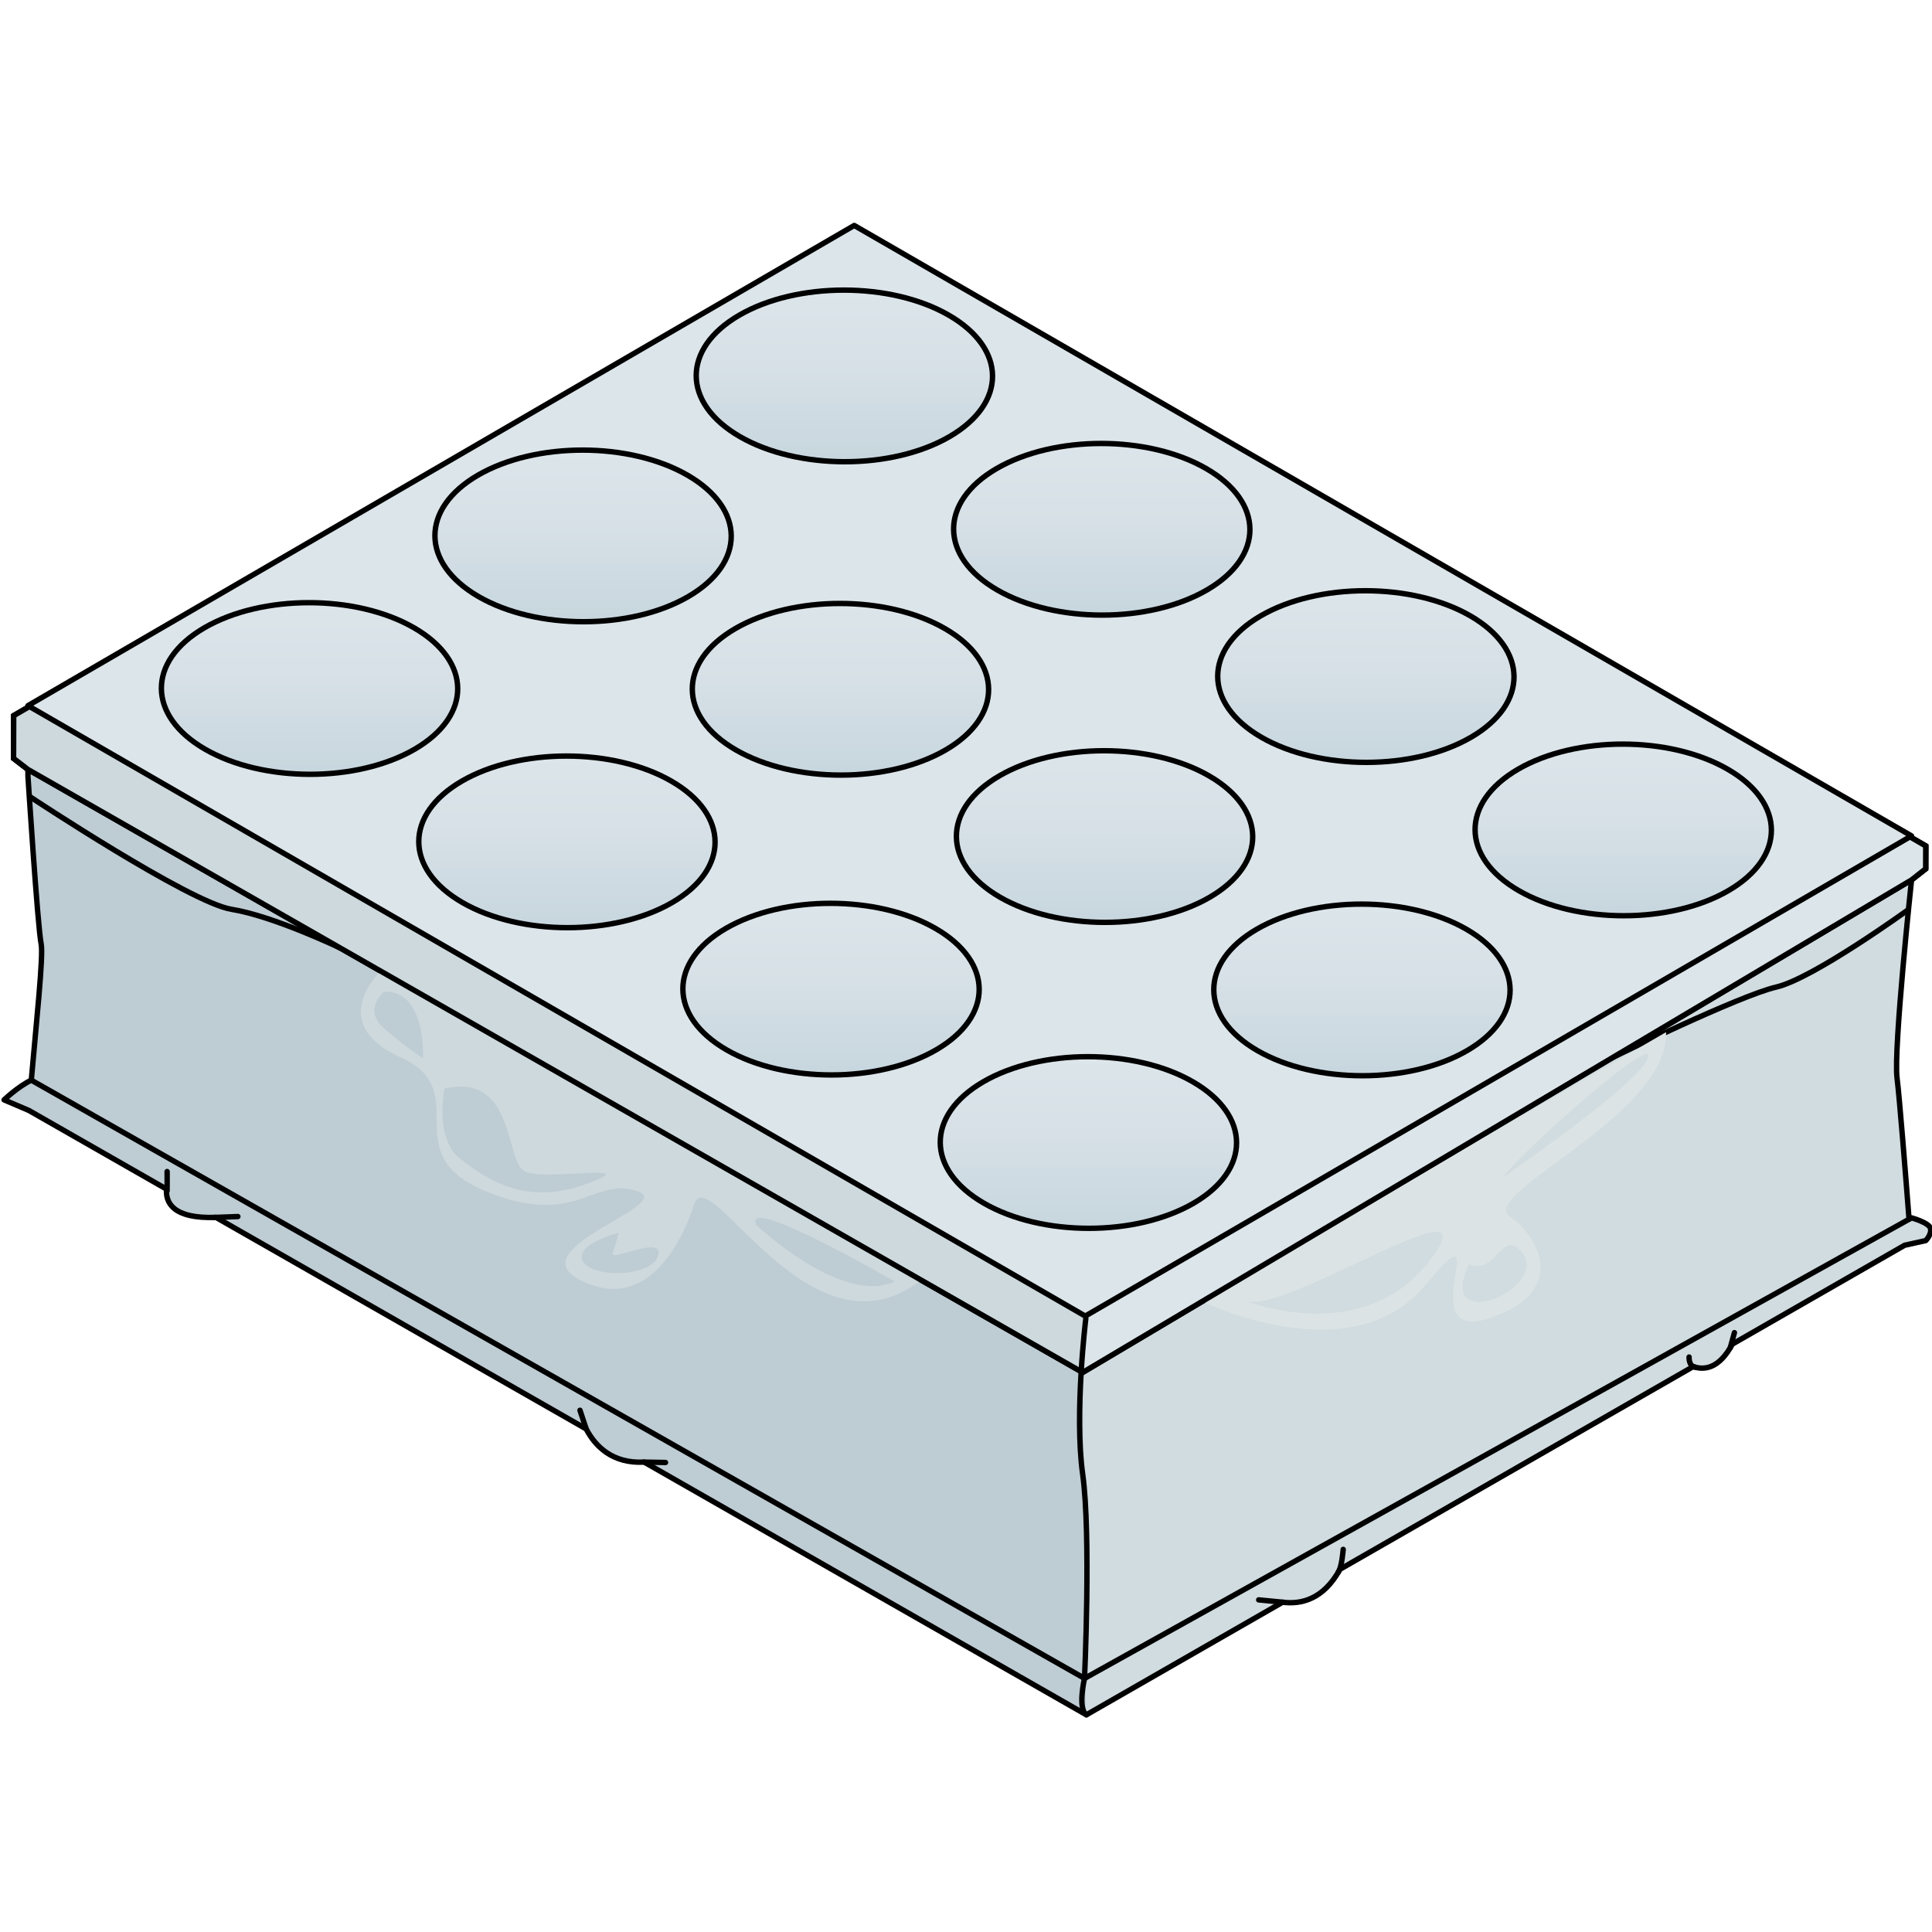 <?xml version="1.0" encoding="utf-8"?>
<!-- Created by: Science Figures, www.sciencefigures.org, Generator: Science Figures Editor -->
<svg version="1.1" id="Layer_1" xmlns="http://www.w3.org/2000/svg" xmlns:xlink="http://www.w3.org/1999/xlink" 
	 width="800px" height="800px" viewBox="0 0 357.685 276.734" enable-background="new 0 0 357.685 276.734"
	 xml:space="preserve">
<g>
	<g>
		<path fill="#D1DCE0" d="M357.413,186.988c-0.222-1.108-3.517-1.994-3.517-1.994l-0.459,0.256
			c-0.637-8.237-1.762-22.458-2.227-26.175c-0.665-5.317,2.686-36.646,2.686-36.646l2.616-2.057l0.012-4.232L158.129,1.597
			L2.535,92.018l-0.022,7.913l2.662,2.049v1.27c0,0,1.785,27.812,2.449,31.074c0.437,2.144-0.953,15.069-1.829,25.178
			c-2.489,1.199-5.039,3.65-5.039,3.65l4.593,1.96l25.485,14.565c-0.195,2.408,1.083,5.526,9.155,5.232l68.534,39.166
			c1.671,3.198,4.853,6.464,10.738,6.137L201.13,277l36.332-20.849c3.335,0.44,7.542-0.455,10.606-6.086l65.409-37.535
			c2.05,0.712,4.807,0.396,7.233-4.151l31.911-18.312l3.903-0.864C356.524,189.203,357.634,188.095,357.413,186.988z"/>
		<path fill="#BECCD3" d="M200.442,213.615L5.106,101.927l0.07,0.054v1.27c0,0,1.785,27.812,2.449,31.074
			c0.437,2.144-0.953,15.069-1.829,25.178c-2.489,1.199-5.038,3.65-5.038,3.65l4.593,1.96l25.485,14.565
			c-0.195,2.408,1.083,5.526,9.155,5.232l68.534,39.167c1.671,3.198,4.853,6.464,10.738,6.137l81.762,46.726L200.442,213.615z"/>
		<path fill="none" stroke="#000000" stroke-miterlimit="10" d="M5.418,106.945c0,0,29.684,19.684,37.435,20.925
			s20.159,7.176,20.159,7.176"/>
		<path fill="none" stroke="#000000" stroke-miterlimit="10" d="M353.332,127.913c0,0-17.644,12.775-24.465,14.349
			c-6.821,1.574-30.202,12.986-30.202,12.986"/>
		<path fill="none" stroke="#000000" stroke-linecap="round" stroke-linejoin="round" stroke-miterlimit="10" d="M357.413,186.988
			c-0.222-1.108-3.517-1.994-3.517-1.994l-0.459,0.256c-0.637-8.237-1.762-22.458-2.227-26.175
			c-0.665-5.317,2.686-36.646,2.686-36.646l2.616-2.057l0.012-4.232L158.129,1.597L2.535,92.018l-0.022,7.913l2.662,2.049v1.27
			c0,0,1.785,27.812,2.449,31.074c0.437,2.144-0.953,15.069-1.829,25.178c-2.489,1.199-5.039,3.65-5.039,3.65l4.593,1.96
			l25.485,14.565c-0.195,2.408,1.083,5.526,9.155,5.232l68.534,39.166c1.671,3.198,4.853,6.464,10.738,6.137L201.13,277
			l36.332-20.849c3.335,0.44,7.542-0.455,10.606-6.086l65.409-37.535c2.05,0.712,4.807,0.396,7.233-4.151l31.911-18.312l3.903-0.864
			C356.524,189.203,357.634,188.095,357.413,186.988z"/>
		<path fill="none" stroke="#000000" stroke-linecap="round" stroke-linejoin="round" stroke-miterlimit="10" d="M30.938,176.421
			c0,0,0.03,2.509,0,3.561"/>
		
			<line fill="none" stroke="#000000" stroke-linecap="round" stroke-linejoin="round" stroke-miterlimit="10" x1="44.038" y1="184.752" x2="39.522" y2="184.923"/>
		
			<line fill="none" stroke="#000000" stroke-linecap="round" stroke-linejoin="round" stroke-miterlimit="10" x1="107.375" y1="220.618" x2="108.524" y2="224.077"/>
		
			<line fill="none" stroke="#000000" stroke-linecap="round" stroke-linejoin="round" stroke-miterlimit="10" x1="123.209" y1="230.284" x2="119.262" y2="230.213"/>
		<path fill="none" stroke="#000000" stroke-linecap="round" stroke-linejoin="round" stroke-miterlimit="10" d="M248.676,246.372
			c0,0-0.222,3.148-0.89,4.192"/>
		<path fill="none" stroke="#000000" stroke-linecap="round" stroke-linejoin="round" stroke-miterlimit="10" d="M233.032,255.72
			c0,0,3.662,0.356,4.429,0.431"/>
		<path fill="none" stroke="#000000" stroke-linecap="round" stroke-linejoin="round" stroke-miterlimit="10" d="M312.713,210.761
			c0,0-0.113,1.715,1.151,1.888"/>
		
			<line fill="none" stroke="#000000" stroke-linecap="round" stroke-linejoin="round" stroke-miterlimit="10" x1="321.107" y1="206.246" x2="320.343" y2="209.03"/>
		<polygon fill="#DCE5EA" stroke="#000000" stroke-miterlimit="10" points="356.524,116.141 158.129,1.597 2.535,92.018 
			2.513,99.931 5.175,101.981 200.442,213.615 353.896,122.43 356.512,120.373 		"/>
		<polygon fill="#DCE5EA" points="356.524,116.141 158.129,1.597 2.535,92.018 2.513,99.931 5.175,101.981 200.442,213.615 
			353.896,122.43 356.512,120.373 		"/>
		<path fill="#CED9DD" d="M70.466,139.299c0,0-10.27,9.698,3.641,15.95s-1.173,17.717,15.619,24.734s19.831-2.517,28.061,0
			S95.731,190.5,107.375,196.5s18.396-5.567,21.144-14c2.747-8.433,21.512,30.019,42.006,14.01"/>
		<path fill="#DCE3E5" d="M222.59,200.454c0,0,27.52,13.546,41.224-2.954c13.704-16.5-2.796,10.785,11.704,6.143
			c14.5-4.643,10-14.639,4-18.891c-6-4.252,29.374-18.532,28.937-34.142"/>
		<polygon fill="#CED9DD" points="200.442,202.902 5.451,90.324 2.535,92.018 2.513,99.931 5.175,101.981 200.442,213.615 		"/>
		<polygon fill="none" stroke="#000000" stroke-miterlimit="10" points="356.524,116.141 158.129,1.597 2.535,92.018 2.513,99.931 
			5.175,101.981 200.442,213.615 353.896,122.43 356.512,120.373 		"/>
		<path fill="none" stroke="#000000" stroke-linecap="round" stroke-linejoin="round" stroke-miterlimit="10" d="M201.024,203.643
			c0,0-2.145,17.563-0.582,28.797c1.562,11.234,0.344,37.817,0.344,37.817s-1.321,5.578,0.344,6.743"/>
		<path fill="#BECCD3" d="M82.301,161.068c0,0-1.928,9.263,2.893,12.982s11.95,8.815,23.33,4.683s-7.628-0.49-11.347-2.311
			C93.458,174.601,95.387,158.003,82.301,161.068z"/>
		<path fill="#BECCD3" d="M114.533,187.763c0,0-8.345,2.127-6.583,5.295s12.82,2.893,13.903-1.102s-9.11,1.411-8.422-0.465
			S114.533,187.763,114.533,187.763z"/>
		<path fill="#BECCD3" d="M140.015,186.309c0,0,15.84,15.014,25.62,10.468C165.635,196.777,137.228,180.328,140.015,186.309z"/>
		<path fill="#BECCD3" d="M71.144,143.11c0,0-4.132,3.254,0,6.835s7.163,5.51,7.163,5.51S78.995,142.886,71.144,143.11z"/>
		<path fill="#D1DCE0" d="M230.924,200.454c0,0,21.35,8.582,33.747-7.534S239.051,202.341,230.924,200.454z"/>
		<path fill="#D1DCE0" d="M271.971,193.609c0,0-3.168,5.839,0.826,6.845c3.995,1.006,12.672-4.68,8.953-9.137
			C278.031,186.859,277.067,195.675,271.971,193.609z"/>
		<path fill="#D1DCE0" d="M278.307,177.493c0,0,25.613-17.641,26.859-22.245S279.96,174.325,278.307,177.493z"/>
	</g>
	<g>
		<g>
			<polygon fill="#DCE5EA" stroke="#000000" stroke-linecap="round" stroke-linejoin="round" stroke-miterlimit="10" points="
				353.896,114.281 200.922,203.179 5.175,90.165 158.149,1.266 			"/>
		</g>
		<g>
			<g>
				<g>
					<linearGradient id="SVGID_1_" gradientUnits="userSpaceOnUse" x1="57.309" y1="71.102" x2="57.309" y2="102.878">
						<stop  offset="0" style="stop-color:#DCE5EA"/>
						<stop  offset="0.46" style="stop-color:#D6E0E6"/>
						<stop  offset="1" style="stop-color:#C7D6DE"/>
					</linearGradient>
					<path fill="url(#SVGID_1_)" stroke="#000000" stroke-miterlimit="10" d="M76.644,75.749
						c10.742,6.202,10.798,16.281,0.133,22.479c-10.665,6.198-28.074,6.202-38.815,0c-10.728-6.194-10.784-16.281-0.12-22.479
						C48.508,69.552,65.917,69.555,76.644,75.749z"/>
				</g>
				<g>
					<linearGradient id="SVGID_2_" gradientUnits="userSpaceOnUse" x1="107.95" y1="42.854" x2="107.95" y2="74.629">
						<stop  offset="0" style="stop-color:#DCE5EA"/>
						<stop  offset="0.46" style="stop-color:#D6E0E6"/>
						<stop  offset="1" style="stop-color:#C7D6DE"/>
					</linearGradient>
					<path fill="url(#SVGID_2_)" stroke="#000000" stroke-miterlimit="10" d="M127.284,47.5
						c10.742,6.202,10.798,16.281,0.133,22.479c-10.665,6.198-28.074,6.202-38.815,0c-10.728-6.194-10.784-16.281-0.12-22.479
						C99.148,41.303,116.557,41.307,127.284,47.5z"/>
				</g>
				<g>
					<linearGradient id="SVGID_3_" gradientUnits="userSpaceOnUse" x1="156.326" y1="13.233" x2="156.326" y2="45.009">
						<stop  offset="0" style="stop-color:#DCE5EA"/>
						<stop  offset="0.46" style="stop-color:#D6E0E6"/>
						<stop  offset="1" style="stop-color:#C7D6DE"/>
					</linearGradient>
					<path fill="url(#SVGID_3_)" stroke="#000000" stroke-miterlimit="10" d="M175.661,17.88
						c10.742,6.202,10.798,16.281,0.133,22.479c-10.665,6.198-28.074,6.202-38.815,0c-10.728-6.194-10.784-16.281-0.12-22.479
						C147.525,11.682,164.933,11.686,175.661,17.88z"/>
				</g>
				<g>
					<linearGradient id="SVGID_4_" gradientUnits="userSpaceOnUse" x1="104.96" y1="99.497" x2="104.96" y2="131.272">
						<stop  offset="0" style="stop-color:#DCE5EA"/>
						<stop  offset="0.46" style="stop-color:#D6E0E6"/>
						<stop  offset="1" style="stop-color:#C7D6DE"/>
					</linearGradient>
					<path fill="url(#SVGID_4_)" stroke="#000000" stroke-miterlimit="10" d="M124.295,104.143
						c10.742,6.202,10.798,16.281,0.133,22.479c-10.665,6.198-28.074,6.202-38.815,0c-10.728-6.194-10.784-16.281-0.12-22.479
						C96.158,97.946,113.567,97.95,124.295,104.143z"/>
				</g>
				<g>
					<linearGradient id="SVGID_5_" gradientUnits="userSpaceOnUse" x1="155.6" y1="71.248" x2="155.6" y2="103.024">
						<stop  offset="0" style="stop-color:#DCE5EA"/>
						<stop  offset="0.46" style="stop-color:#D6E0E6"/>
						<stop  offset="1" style="stop-color:#C7D6DE"/>
					</linearGradient>
					<path fill="url(#SVGID_5_)" stroke="#000000" stroke-miterlimit="10" d="M174.935,75.895
						c10.742,6.202,10.798,16.281,0.133,22.479c-10.665,6.198-28.074,6.202-38.815,0c-10.728-6.194-10.784-16.281-0.12-22.479
						S164.207,69.701,174.935,75.895z"/>
				</g>
				<g>
					<linearGradient id="SVGID_6_" gradientUnits="userSpaceOnUse" x1="203.977" y1="41.627" x2="203.977" y2="73.403">
						<stop  offset="0" style="stop-color:#DCE5EA"/>
						<stop  offset="0.46" style="stop-color:#D6E0E6"/>
						<stop  offset="1" style="stop-color:#C7D6DE"/>
					</linearGradient>
					<path fill="url(#SVGID_6_)" stroke="#000000" stroke-miterlimit="10" d="M223.312,46.274
						c10.742,6.202,10.798,16.281,0.133,22.479c-10.665,6.198-28.074,6.202-38.815,0c-10.728-6.194-10.784-16.281-0.12-22.479
						C195.175,40.076,212.584,40.08,223.312,46.274z"/>
				</g>
			</g>
			<g>
				<g>
					<linearGradient id="SVGID_7_" gradientUnits="userSpaceOnUse" x1="153.854" y1="126.763" x2="153.854" y2="158.538">
						<stop  offset="0" style="stop-color:#DCE5EA"/>
						<stop  offset="0.46" style="stop-color:#D6E0E6"/>
						<stop  offset="1" style="stop-color:#C7D6DE"/>
					</linearGradient>
					<path fill="url(#SVGID_7_)" stroke="#000000" stroke-miterlimit="10" d="M173.189,131.409
						c10.742,6.202,10.798,16.281,0.133,22.479c-10.665,6.198-28.074,6.202-38.815,0c-10.728-6.194-10.784-16.281-0.12-22.479
						C145.053,125.212,162.461,125.216,173.189,131.409z"/>
				</g>
				<g>
					<linearGradient id="SVGID_8_" gradientUnits="userSpaceOnUse" x1="204.494" y1="98.514" x2="204.494" y2="130.29">
						<stop  offset="0" style="stop-color:#DCE5EA"/>
						<stop  offset="0.46" style="stop-color:#D6E0E6"/>
						<stop  offset="1" style="stop-color:#C7D6DE"/>
					</linearGradient>
					<path fill="url(#SVGID_8_)" stroke="#000000" stroke-miterlimit="10" d="M223.829,103.161
						c10.742,6.202,10.798,16.281,0.133,22.479c-10.665,6.198-28.074,6.202-38.815,0c-10.728-6.194-10.784-16.281-0.12-22.479
						C195.693,96.963,213.102,96.967,223.829,103.161z"/>
				</g>
				<g>
					<linearGradient id="SVGID_9_" gradientUnits="userSpaceOnUse" x1="252.871" y1="68.893" x2="252.871" y2="100.669">
						<stop  offset="0" style="stop-color:#DCE5EA"/>
						<stop  offset="0.46" style="stop-color:#D6E0E6"/>
						<stop  offset="1" style="stop-color:#C7D6DE"/>
					</linearGradient>
					<path fill="url(#SVGID_9_)" stroke="#000000" stroke-miterlimit="10" d="M272.206,73.54
						c10.742,6.202,10.798,16.281,0.134,22.479c-10.665,6.198-28.074,6.202-38.815,0c-10.728-6.194-10.784-16.281-0.12-22.479
						C244.069,67.342,261.478,67.346,272.206,73.54z"/>
				</g>
				<g>
					<linearGradient id="SVGID_10_" gradientUnits="userSpaceOnUse" x1="201.505" y1="155.157" x2="201.505" y2="186.933">
						<stop  offset="0" style="stop-color:#DCE5EA"/>
						<stop  offset="0.46" style="stop-color:#D6E0E6"/>
						<stop  offset="1" style="stop-color:#C7D6DE"/>
					</linearGradient>
					<path fill="url(#SVGID_10_)" stroke="#000000" stroke-miterlimit="10" d="M220.84,159.804
						c10.742,6.202,10.798,16.281,0.133,22.479c-10.665,6.198-28.074,6.202-38.815,0c-10.728-6.194-10.784-16.281-0.12-22.479
						C192.703,153.606,210.112,153.61,220.84,159.804z"/>
				</g>
				<g>
					<linearGradient id="SVGID_11_" gradientUnits="userSpaceOnUse" x1="252.145" y1="126.908" x2="252.145" y2="158.684">
						<stop  offset="0" style="stop-color:#DCE5EA"/>
						<stop  offset="0.46" style="stop-color:#D6E0E6"/>
						<stop  offset="1" style="stop-color:#C7D6DE"/>
					</linearGradient>
					<path fill="url(#SVGID_11_)" stroke="#000000" stroke-miterlimit="10" d="M271.48,131.555
						c10.742,6.202,10.798,16.281,0.133,22.479s-28.074,6.202-38.815,0c-10.728-6.194-10.784-16.281-0.12-22.479
						C243.343,125.358,260.752,125.361,271.48,131.555z"/>
				</g>
				<g>
					<linearGradient id="SVGID_12_" gradientUnits="userSpaceOnUse" x1="300.522" y1="97.288" x2="300.522" y2="129.063">
						<stop  offset="0" style="stop-color:#DCE5EA"/>
						<stop  offset="0.46" style="stop-color:#D6E0E6"/>
						<stop  offset="1" style="stop-color:#C7D6DE"/>
					</linearGradient>
					<path fill="url(#SVGID_12_)" stroke="#000000" stroke-miterlimit="10" d="M319.856,101.934
						c10.742,6.202,10.798,16.281,0.133,22.479c-10.665,6.198-28.074,6.202-38.815,0c-10.728-6.194-10.784-16.281-0.12-22.479
						C291.72,95.737,309.129,95.741,319.856,101.934z"/>
				</g>
			</g>
		</g>
	</g>
	<polyline fill="none" stroke="#000000" stroke-linecap="round" stroke-linejoin="round" stroke-miterlimit="10" points="
		5.796,159.504 200.786,270.257 353.437,185.25 	"/>
</g>
</svg>